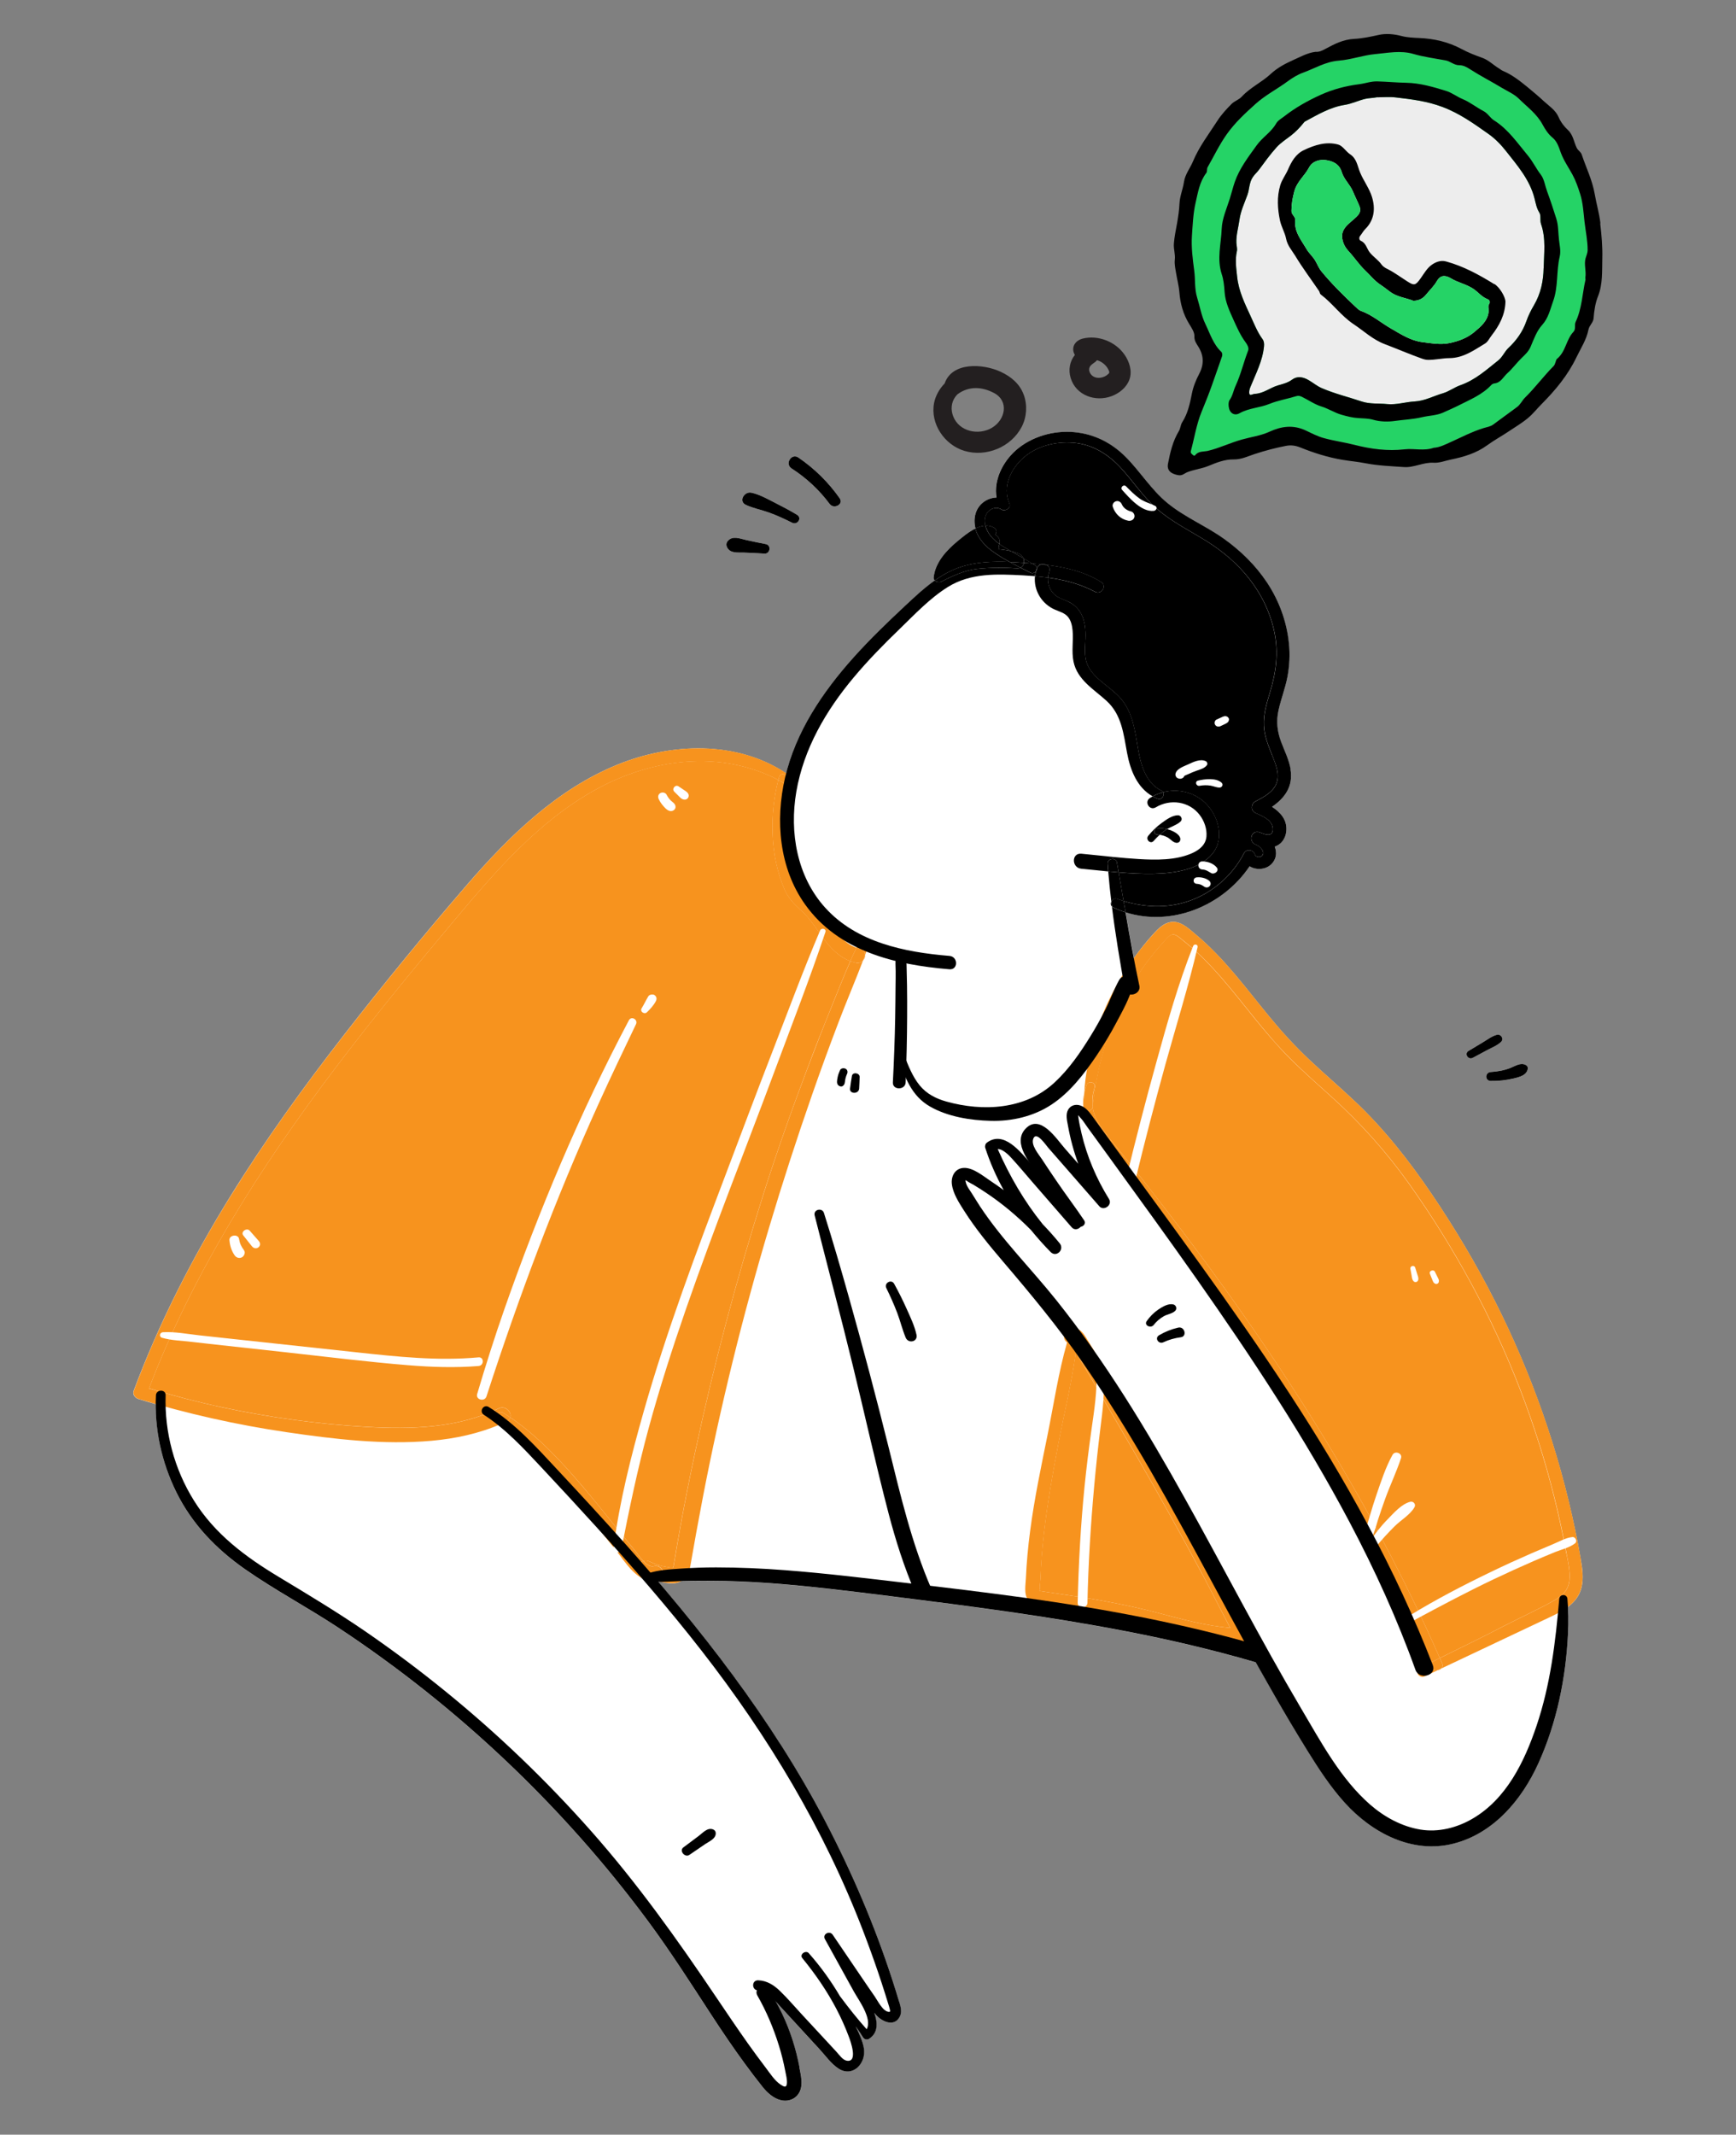 <svg xmlns="http://www.w3.org/2000/svg" id="Capa_1" data-name="Capa 1" viewBox="0 0 316.55 389.17"><rect x="0" y="0" width="316.55" height="389.17" fill="#808080" stroke="none"/><defs><style>      .cls-1 {        fill: #000;      }      .cls-1, .cls-2, .cls-3, .cls-4, .cls-5, .cls-6 {        stroke-width: 0px;      }      .cls-2 {        fill: #25d366;      }      .cls-3 {        fill: #f7931e;      }      .cls-4 {        fill: #ededed;      }      .cls-5 {        fill: #231f20;      }      .cls-6 {        fill: #fff;      }    </style></defs><g><g><path class="cls-6" d="M288.26,284.43c-.3-1.81-.65-3.6-1.02-5.39-3.01-14.51-7.96-28.6-14.64-41.81-3.4-6.72-7.26-13.21-11.48-19.45-4.14-6.11-8.68-11.91-14.06-16.99-2.75-2.6-5.64-5.06-8.39-7.66-2.55-2.41-4.91-4.98-7.14-7.69-4.28-5.19-8.27-10.73-13.48-15.06-1.09-.91-2.41-2.21-3.9-2.31-1.67-.12-2.89,1.14-3.92,2.28-1.23,1.36-2.38,2.8-3.46,4.3-.53-2.77-1.04-5.55-1.52-8.33,8.4,2.65,17.72-1.15,22.61-8.4,1.14.74,2.86.66,3.9-.31,1.01-.95,1.11-2.17.68-3.26.22-.07.43-.17.64-.3.91-.56,1.4-1.6,1.48-2.64.14-1.99-1.08-3.35-2.61-4.32,2.28-1.58,3.89-3.67,3.37-6.82-.29-1.76-1.12-3.38-1.74-5.03-.72-1.92-.91-3.72-.47-5.73.45-2.06,1.25-4.03,1.63-6.1.38-2.02.47-4.09.27-6.13-.4-3.96-1.8-7.77-4-11.08-2.09-3.14-4.8-5.8-7.87-7.98-3.31-2.35-7.15-3.93-10.3-6.52-2.94-2.42-4.92-5.71-7.59-8.38-2.58-2.58-5.76-4.2-9.41-4.53-3.78-.34-7.82.8-10.67,3.35-2.36,2.11-4.03,5.42-3.48,8.58-.84.01-1.68.31-2.38.83-1.49,1.11-1.91,2.98-1.48,4.73,0,.03.02.06.02.09-1.25.61-2.42,1.6-3.26,2.31-2.03,1.69-4.03,3.84-4.34,6.57-.03.25.06.45.2.59-1.96,1.38-3.74,3.06-5.48,4.69-3.19,2.99-6.35,6.03-9.28,9.29-5.5,6.12-10.28,13.12-12.34,21.17-9-6.01-20.99-5.56-30.73-1.6-11.02,4.48-19.69,12.94-27.36,21.79-7.78,8.99-15.33,18.22-22.63,27.61-7.31,9.41-14.3,19.09-20.58,29.23-6.98,11.28-13.05,23.13-17.69,35.57-.24.63.28,1.28.86,1.46,1.06.32,2.12.64,3.19.94-.02,5.58,1.29,11.11,3.77,16.12,2.86,5.78,7.26,10.33,12.51,14,5.43,3.79,11.32,6.91,16.85,10.55,5.46,3.6,10.77,7.45,15.9,11.52,10.21,8.1,19.71,17.09,28.36,26.84,4.35,4.89,8.47,9.98,12.37,15.24,4.09,5.53,7.78,11.31,11.53,17.07,1.96,3.01,3.98,5.99,6.1,8.89,1.06,1.45,2.15,2.88,3.28,4.28.86,1.07,2,2.11,3.38,2.42,1.36.31,2.74-.26,3.36-1.54.66-1.36.21-3.05-.05-4.46-.63-3.37-1.67-6.63-3.14-9.73-.36-.76-.75-1.51-1.16-2.25.19.21.37.42.55.61,1.24,1.34,2.47,2.68,3.71,4.03,1.24,1.34,2.47,2.69,3.7,4.03,1.06,1.16,2.1,2.63,3.42,3.5,2.61,1.72,5.09-.95,4.66-3.64-.22-1.4-.9-2.76-1.5-4.05.46.67.91,1.35,1.34,2.03.21.34.71.49,1.06.27,1.75-1.1,1.61-3,.99-4.76.09.12.19.24.29.35,1.05,1.23,3.28,2.29,4.32.42.49-.89.21-1.86-.06-2.77-.39-1.31-.8-2.61-1.22-3.91-3.24-10.01-7.4-19.71-12.27-29.04-8.26-15.8-18.88-30.1-30.42-43.62.13,0,.26,0,.4,0,.65.15,1.31.26,1.99.28.71.02,1.29-.13,1.77-.4,1.68-.04,3.37-.06,5.05-.06,3.75,0,7.51.17,11.25.44,7.35.54,14.66,1.47,21.97,2.38,14.27,1.79,28.56,3.63,42.68,6.35,8,1.54,15.93,3.39,23.75,5.67.04.01.07.01.1.02,1.12,2.01,2.25,4.01,3.39,6.01,1.94,3.38,3.93,6.73,5.98,10.04,2.06,3.32,4.2,6.61,6.83,9.52,4.98,5.5,12.29,9.38,19.84,7.46,7.3-1.86,12.44-7.97,15.45-14.58,3.38-7.43,5.04-15.62,5.43-23.74.08-1.62.08-3.22,0-4.83,1.2-.91,2.14-2.06,2.49-3.66.35-1.61.13-3.25-.14-4.85Z"></path><path class="cls-6" d="M144.35,85.41c2.68,1.72,5.02,3.9,6.93,6.46.77,1.03,2.61.09,1.83-1.03-2.06-2.93-4.58-5.41-7.54-7.43-1.24-.85-2.53,1.16-1.22,2Z"></path><path class="cls-6" d="M136.01,92.05c1.33.61,2.8.89,4.18,1.38,1.46.52,2.87,1.18,4.25,1.87.98.49,1.86-.87.89-1.45-1.34-.81-2.72-1.53-4.12-2.24-1.32-.67-2.77-1.49-4.22-1.79-1.29-.27-2.37,1.59-.98,2.23Z"></path><path class="cls-6" d="M135.59,100.74c1.28.04,2.55.11,3.83.19,1.01.06,1.26-1.53.24-1.73-1.25-.25-2.5-.49-3.74-.78-1.07-.25-2.33-.78-3.18.17-.32.36-.37.76-.16,1.19.56,1.14,1.93.93,3.01.96Z"></path><path class="cls-6" d="M268.54,192.85c.9-.48,1.8-.96,2.69-1.44.83-.44,1.79-.81,2.47-1.47.58-.56-.04-1.48-.78-1.28-.92.25-1.72.87-2.53,1.36-.87.52-1.74,1.04-2.62,1.57-.84.5-.07,1.71.77,1.26Z"></path><path class="cls-6" d="M271.83,197.08c1.4.03,2.79-.13,4.15-.45,1.07-.25,2.49-.59,2.61-1.86.02-.24-.16-.48-.35-.59-.95-.53-1.91.15-2.82.51-1.15.46-2.37.67-3.6.75-1.08.07-1.1,1.61,0,1.63Z"></path></g><g><g><path class="cls-3" d="M156.43,172.22c.45-.93,2.11-.28,1.75.71-.14.38-.28.76-.42,1.14-.01-.5-.32-.97-.99-1.12-.21-.04-.41-.1-.61-.17.09-.19.18-.37.27-.56Z"></path><path class="cls-3" d="M157.76,174.06c.02.38-.13.77-.4,1.06.13-.35.27-.7.4-1.06Z"></path><path class="cls-3" d="M157.76,174.06c-.13.35-.27.71-.4,1.06-.3.33-.76.52-1.33.4-.34-.08-.67-.17-.99-.29.36-.82.73-1.64,1.12-2.45.2.07.4.12.61.17.67.14.97.61.99,1.12Z"></path><path class="cls-3" d="M156.04,175.52c.56.12,1.02-.07,1.33-.4-1.45,3.78-3.04,7.5-4.48,11.28-1.67,4.38-3.28,8.78-4.82,13.21-5.58,15.99-10.46,32.25-14.5,48.7-2.02,8.23-3.84,16.51-5.44,24.83-.79,4.13-1.54,8.26-2.26,12.4-.33,1.89-1.39,3.16-3.42,3.1-.99-.03-1.96-.2-2.89-.5.13-.02.26-.06.4-.1,1.39-.42,1.14-2.14.06-2.5l.07-.23c.47.15.95.26,1.44.34.18.03,1.13.19,1.19.15.09-.06.19-.77.23-1.03.39-2.28.78-4.56,1.19-6.83.81-4.48,1.71-8.94,2.66-13.39,3.38-15.82,7.54-31.48,12.43-46.9,2.46-7.75,5.18-15.41,8.06-23.01,1.44-3.8,2.92-7.59,4.45-11.36,1.09-2.68,2.15-5.4,3.33-8.06.32.12.64.21.99.29Z"></path><path class="cls-3" d="M156.17,172.78c-.38.81-.76,1.63-1.12,2.45-2.56-.95-4.3-3.19-5.83-5.41-.97-1.41-1.93-2.72-3.21-3.88-1.23-1.12-2.27-2.2-2.95-3.75-2.65-6.08-2.78-13.62-1.15-20,.45.23.89.48,1.33.74.04.02.08.04.12.06-.9,5.89-.55,12.38,1.86,17.86.63,1.44,1.66,2.37,2.81,3.4,1.1.98,2.01,2.1,2.85,3.3,1.43,2.01,2.84,4.41,5.27,5.22Z"></path><path class="cls-3" d="M155.05,175.23c-1.17,2.66-2.24,5.37-3.33,8.06-1.53,3.77-3.02,7.55-4.45,11.36-2.87,7.6-5.6,15.27-8.06,23.01-4.89,15.42-9.04,31.08-12.43,46.9-.95,4.45-1.85,8.91-2.66,13.39-.41,2.27-.8,4.55-1.19,6.83-.04.25-.14.97-.23,1.03-.06.04-1.01-.11-1.19-.15-.49-.08-.97-.19-1.44-.34-.57-.17-1.12-.39-1.65-.65-.4-.2-.79-.2-1.12-.08-.57-.61-1.08-1.36-1.42-1.79-1.06-1.28-2.1-2.58-3.15-3.87-2.13-2.64-4.25-5.29-6.44-7.88-3.93-4.62-8.19-9.22-13.24-12.65.29-.97-.88-2.24-2.12-1.64-7.47,3.62-15.99,3.83-24.13,3.36-8.82-.5-17.59-1.71-26.23-3.55-4.52-.96-8.98-2.13-13.4-3.46,8.07-21.19,20.38-40.45,34.02-58.46,6.99-9.24,14.36-18.19,21.81-27.06,7.46-8.89,15.25-17.88,25.53-23.6,10.26-5.71,22.8-7.35,33.4-1.81-1.63,6.38-1.51,13.92,1.15,20,.68,1.54,1.71,2.63,2.95,3.75,1.28,1.15,2.24,2.47,3.21,3.88,1.52,2.22,3.27,4.46,5.83,5.41Z"></path><path class="cls-3" d="M144.13,141.5c.85.61.14,1.88-.75,1.49.05-.32.1-.63.15-.94.06-.34-.08-.6-.3-.76l.19-.29c.24.16.47.32.71.49Z"></path><path class="cls-3" d="M143.22,141.3c.22.16.36.42.3.76-.06.31-.11.62-.15.94-.04-.02-.08-.04-.12-.06-.44-.26-.89-.51-1.33-.74.05-.18.09-.35.14-.53.16-.59.78-.64,1.16-.37Z"></path><path class="cls-3" d="M143.42,141.01l-.19.29c-.38-.27-1-.22-1.16.37-.05.17-.09.35-.14.53-10.6-5.54-23.14-3.89-33.4,1.81-10.27,5.72-18.06,14.71-25.53,23.6-7.45,8.87-14.81,17.82-21.81,27.06-13.64,18.01-25.95,37.27-34.02,58.46,4.42,1.32,8.89,2.49,13.4,3.46,8.64,1.84,17.41,3.04,26.23,3.55,8.13.46,16.65.26,24.13-3.36,1.24-.6,2.41.66,2.12,1.64-.43-.29-.87-.58-1.31-.85-.84-.52-1.91.69-1.11,1.38.25.21.5.43.75.65-4.03,1.75-8.32,2.68-12.71,3.07-8.73.77-17.71-.29-26.35-1.56-9.15-1.34-18.22-3.38-27.07-6.07-.57-.18-1.1-.82-.86-1.46,4.63-12.44,10.7-24.29,17.69-35.57,6.28-10.14,13.26-19.82,20.58-29.23,7.3-9.39,14.85-18.62,22.63-27.61,7.67-8.86,16.33-17.31,27.36-21.79,9.76-3.97,21.78-4.42,30.79,1.64Z"></path><path class="cls-3" d="M120,285.56c1.08.36,1.33,2.08-.06,2.5-.13.04-.27.07-.4.1-.88-.29-1.73-.68-2.53-1.17-1.14-.7-.67-2.05.28-2.39.59.62,1.25,1.1,1.92.94.29-.07.56-.05.78.02Z"></path><path class="cls-3" d="M120.07,285.32l-.07.23c-.23-.08-.49-.09-.78-.02-.67.16-1.33-.32-1.92-.94.33-.12.72-.11,1.12.08.53.26,1.08.48,1.65.65Z"></path><path class="cls-3" d="M119.54,288.15c-3.22.6-5.55-3.43-7.26-5.55-2.26-2.81-4.48-5.64-6.77-8.42-4.35-5.26-9.01-10.11-14.14-14.6.33-.14.66-.29.99-.45.38-.18.6-.44.68-.73,5.05,3.42,9.31,8.02,13.24,12.65,2.2,2.58,4.32,5.24,6.44,7.88,1.04,1.29,2.09,2.59,3.15,3.87.35.42.85,1.18,1.42,1.79-.95.34-1.43,1.69-.28,2.39.8.49,1.65.89,2.53,1.17Z"></path><path class="cls-3" d="M93.05,258.41c-.08.29-.3.55-.68.73-.33.16-.66.31-.99.45-.25-.22-.5-.44-.75-.65-.8-.69.27-1.9,1.11-1.38.44.27.88.56,1.31.85Z"></path></g><g><path class="cls-3" d="M288.26,284.43c.27,1.61.49,3.24.14,4.85-.73,3.38-4.12,4.75-6.93,6.08-6.21,2.93-12.42,5.87-18.63,8.81.21-.23.29-.55.12-.94-.14-.32-.27-.63-.41-.95.48-.24.96-.48,1.44-.71,3.34-1.66,6.71-3.29,10.02-5.02,3.17-1.65,6.48-3.1,9.57-4.88,1.41-.81,2.43-1.89,2.6-3.56.16-1.62-.23-3.28-.52-4.86-.63-3.42-1.36-6.81-2.2-10.18-3.39-13.62-8.5-26.79-15.2-39.12-3.41-6.29-7.2-12.38-11.35-18.21-4.09-5.73-8.7-10.88-13.91-15.61-2.65-2.4-5.35-4.76-7.88-7.3-2.28-2.29-4.36-4.76-6.39-7.27-4-4.94-7.87-10.09-12.91-14.04-.49-.38-1.31-1.23-1.98-1.15-.63.08-1.24.9-1.64,1.34-1.09,1.19-2.11,2.43-3.07,3.73-1.85,2.51-3.46,5.2-4.8,8.01-2.73,5.71-4.41,12.01-5.07,18.3,0,.02,0,.03,0,.05-.15-1.15-.03-2.34.36-3.58.29-.93-1.18-1.29-1.49-.4-.17.5-.32,1.02-.42,1.54.04-.85.1-1.69.21-2.53.86-6.61,3.06-12.87,6.48-18.59,1.68-2.81,3.65-5.46,5.85-7.89,1.03-1.14,2.25-2.39,3.92-2.28,1.5.11,2.81,1.41,3.9,2.31,5.21,4.33,9.2,9.87,13.48,15.06,2.23,2.7,4.59,5.28,7.14,7.69,2.75,2.6,5.63,5.06,8.39,7.66,5.38,5.07,9.92,10.88,14.06,16.99,4.22,6.24,8.08,12.73,11.48,19.45,6.69,13.21,11.64,27.31,14.64,41.81.37,1.79.72,3.59,1.02,5.39Z"></path><path class="cls-3" d="M285.65,283.25c.29,1.58.68,3.24.52,4.86-.17,1.67-1.19,2.75-2.6,3.56-3.09,1.78-6.4,3.23-9.57,4.88-3.31,1.73-6.67,3.36-10.02,5.02-.48.24-.96.48-1.44.71-6.33-14.41-13.77-28.31-22.04-41.7-8.49-13.74-17.82-26.96-27.67-39.76-2.78-3.61-5.6-7.2-8.46-10.75-1.32-1.65-2.77-3.24-3.91-5.02-.68-1.07-1.09-2.14-1.24-3.25,0-.02,0-.03,0-.05.66-6.29,2.33-12.59,5.07-18.3,1.34-2.81,2.95-5.5,4.8-8.01.96-1.3,1.98-2.54,3.07-3.73.4-.43,1-1.26,1.64-1.34.68-.08,1.5.77,1.98,1.15,5.04,3.95,8.91,9.1,12.91,14.04,2.03,2.51,4.12,4.98,6.39,7.27,2.53,2.54,5.23,4.89,7.88,7.3,5.21,4.73,9.82,9.87,13.91,15.61,4.15,5.83,7.94,11.92,11.35,18.21,6.7,12.33,11.81,25.51,15.2,39.12.84,3.37,1.57,6.77,2.2,10.18Z"></path><path class="cls-3" d="M262.96,303.22c.17.39.09.71-.12.94-.25.12-.49.23-.74.35-.51.07-1.09-.14-1.34-.71-.08-.17-.15-.35-.23-.52.67-.34,1.34-.67,2.01-1,.14.32.28.63.41.95Z"></path><path class="cls-3" d="M262.11,304.51c.25-.12.49-.23.74-.35-.18.19-.45.32-.74.35Z"></path><path class="cls-3" d="M262.11,304.51l-2.32,1.1c-1.01.48-1.96-.97-.91-1.5.55-.28,1.11-.56,1.67-.83.08.17.15.35.23.52.25.57.82.78,1.34.71Z"></path><path class="cls-3" d="M262.55,302.28c-.67.33-1.34.67-2.01,1-3.6-8.34-7.59-16.5-11.89-24.49-7.75-14.38-16.51-28.2-25.93-41.53-4.72-6.68-9.6-13.24-14.61-19.7-2.49-3.21-5.04-6.39-7.57-9.58-1.11-1.39-2.18-2.86-2.72-4.58-.41-1.33-.4-2.7-.13-4.03-.04.8-.05,1.6-.05,2.39,0,.99,1.44.97,1.59.05.15,1.11.55,2.19,1.24,3.25,1.14,1.78,2.59,3.37,3.91,5.02,2.86,3.55,5.68,7.13,8.46,10.75,9.85,12.8,19.18,26.01,27.67,39.76,8.27,13.39,15.71,27.29,22.04,41.7Z"></path><path class="cls-3" d="M198.11,197.83c.31-.89,1.78-.54,1.49.4-.39,1.25-.52,2.43-.36,3.58-.15.92-1.59.94-1.59-.05,0-.8.01-1.59.05-2.39.1-.52.25-1.03.42-1.54Z"></path></g><g><path class="cls-3" d="M228.15,297.62c.52.97-.14,2.2-1.3,2.17-6.38-.14-12.45-2.12-18.55-3.75-5.73-1.53-11.6-2.32-17.45-3.21-1.17-.18-2.67-.17-3.44-1.24-.72-1-.4-2.65-.35-3.8.13-2.91.4-5.81.78-8.69.77-5.89,2-11.7,3.18-17.52,1.13-5.59,1.98-11.36,3.56-16.85-.42-.27-.68-.76-.49-1.4.27-.93,1.17-1.39,2.11-1.15,1.07.27,1.58,1.27,2.12,2.13,1.31,2.09,2.5,4.24,3.74,6.37,4.53,7.76,8.99,15.55,13.39,23.38,4.37,7.78,8.51,15.68,12.69,23.56ZM224.33,296.78c-1.73-3.28-3.39-6.6-5.13-9.87-3.86-7.22-7.85-14.36-11.94-21.45-2.07-3.57-4.15-7.14-6.23-10.7-1.02-1.75-2.05-3.5-3.08-5.25-.51-.87-1.03-1.75-1.54-2.62-.08-.13-.15-.27-.23-.4-.73,5.47-2.06,10.92-3.11,16.31-1.07,5.54-2.06,11.13-2.7,16.74-.32,2.74-.54,5.5-.63,8.26-.02.61-.25,1.62-.05,2.18-.29.04-.24.07.15.1.07.01.14.02.22.03.36.06.72.11,1.08.17,1.3.2,2.6.39,3.89.58,5.48.8,10.86,1.8,16.22,3.21,4.31,1.14,8.64,2.33,13.09,2.71Z"></path><path class="cls-3" d="M219.19,286.91c1.75,3.27,3.4,6.59,5.13,9.87-4.45-.38-8.77-1.58-13.09-2.71-5.35-1.41-10.74-2.41-16.22-3.21-1.3-.19-2.6-.38-3.89-.58-.36-.05-.72-.11-1.08-.17-.07-.01-.15-.02-.22-.03-.4-.03-.44-.07-.15-.1-.2-.56.03-1.57.05-2.18.08-2.76.31-5.51.63-8.26.64-5.61,1.63-11.19,2.7-16.74,1.05-5.4,2.38-10.84,3.11-16.31.08.13.15.27.23.4.51.88,1.03,1.75,1.54,2.62,1.03,1.75,2.05,3.5,3.08,5.25,2.08,3.56,4.16,7.13,6.23,10.7,4.1,7.09,8.08,14.23,11.94,21.45Z"></path></g><path class="cls-6" d="M114.68,186c-8.94,16.89-16.4,34.65-22.71,52.68-1.79,5.11-3.42,10.27-4.96,15.46-.31,1.06,1.36,1.47,1.69.45,5.88-18.11,12.57-36,20.44-53.35,2.21-4.87,4.52-9.7,6.83-14.52.4-.85-.85-1.55-1.29-.72Z"></path><path class="cls-6" d="M119.48,181.52c-.1-.1-.22-.18-.36-.2-.35-.06-.73.03-.93.36-.42.7-.76,1.45-1.19,2.14-.37.59.49,1.18.97.72.63-.62,1.24-1.27,1.64-2.06.16-.31.14-.7-.13-.95Z"></path><path class="cls-6" d="M122.27,145.9c-.3-.3-.53-.65-.73-1.03-.2-.39-.77-.49-1.13-.28-.41.23-.48.69-.3,1.08.23.49.54.94.9,1.34.4.45.95,1.02,1.6.82.32-.1.57-.37.57-.72,0-.61-.54-.84-.92-1.22Z"></path><path class="cls-6" d="M125.49,144.68c-.22-.33-.58-.53-.91-.75-.28-.19-.57-.38-.85-.57-.59-.4-1.29.47-.78.97.23.23.46.45.69.68.24.23.49.55.8.68.32.13.66.14.92-.11.23-.22.3-.61.12-.89Z"></path><path class="cls-6" d="M87.25,247.46c-7.43.68-14.84-.12-22.22-.92-7.51-.81-15.02-1.62-22.53-2.43-2.06-.22-4.12-.45-6.18-.67-2.14-.23-4.48-.7-6.63-.56-.58.04-.74.84-.14,1.01,1.73.5,3.66.53,5.44.75,1.84.22,3.68.41,5.52.62,3.83.42,7.66.84,11.49,1.26,7.46.82,14.92,1.76,22.4,2.37,4.28.35,8.57.49,12.85.15,1.05-.08,1.05-1.68,0-1.58Z"></path><path class="cls-6" d="M44.49,227.92c-.49-.62-.78-1.27-.9-2.05-.14-.95-1.83-.74-1.75.23.08,1,.38,1.95.95,2.77.3.43.87.6,1.34.34.41-.23.68-.88.35-1.29Z"></path><path class="cls-6" d="M47.19,226.25l-1.66-1.89c-.53-.6-1.7.21-1.17.87.52.65,1.04,1.31,1.56,1.96.3.37.77.53,1.19.22.4-.3.4-.8.08-1.16Z"></path><path class="cls-6" d="M149.54,169.64c-3.13,7.37-5.9,14.9-8.8,22.36-2.86,7.37-5.63,14.77-8.43,22.16-5.39,14.23-10.76,28.5-14.93,43.15-2.33,8.2-4.44,16.54-5.53,25-.1.79,1.29.96,1.44.19,1.46-7.42,2.99-14.8,4.98-22.1,1.99-7.3,4.31-14.51,6.78-21.66,5.08-14.66,10.83-29.07,16.24-43.6,3.12-8.38,6.38-16.74,9.22-25.22.21-.62-.75-.82-.99-.26Z"></path><path class="cls-6" d="M217.56,172.48c-2.71,6.84-4.71,13.96-6.67,21.05-1.97,7.09-3.81,14.21-5.54,21.36-.25,1.04,1.39,1.46,1.64.43,1.73-7.15,3.58-14.27,5.54-21.36,1.97-7.09,4.17-14.12,5.84-21.27.12-.52-.62-.69-.81-.21Z"></path><path class="cls-6" d="M201.1,250.05c-.09-.7-1.22-.75-1.18,0,.17,3.49-.38,6.97-.87,10.41-.49,3.48-.93,6.97-1.28,10.46-.71,7.06-1.1,14.17-1.26,21.27-.02,1.11,1.76,1.11,1.78,0,.15-7.1.59-14.19,1.23-21.27.32-3.5.69-6.99,1.12-10.47.44-3.48.91-6.9.45-10.4Z"></path><path class="cls-6" d="M253.93,265.21c-1.26,2.27-2.12,4.91-2.96,7.37-.43,1.25-.82,2.51-1.19,3.78-.36,1.23-.83,2.52-.87,3.82-.02.59.87.81,1.15.3.59-1.08.86-2.33,1.24-3.5.41-1.26.84-2.51,1.29-3.76.9-2.48,2.06-4.89,2.88-7.39.29-.89-1.09-1.41-1.53-.62Z"></path><path class="cls-6" d="M257.14,273.79c-1.6.42-3,2.06-4.11,3.19-1.28,1.3-2.38,2.72-3.38,4.24-.46.69.66,1.5,1.17.87,1.09-1.35,2.28-2.64,3.51-3.86,1.12-1.11,2.82-2.08,3.6-3.46.3-.53-.21-1.13-.78-.98Z"></path><path class="cls-6" d="M258.42,232.28c-.12-.39-.24-.78-.36-1.17-.17-.55-.99-.33-.88.23.07.4.15.8.22,1.2.07.4.08.77.38,1.06.26.26.7.13.81-.21.13-.39-.06-.75-.17-1.13Z"></path><path class="cls-6" d="M262.12,232.81c-.16-.32-.32-.65-.48-.97-.24-.48-1.11-.15-.91.37.13.33.26.67.4,1,.15.37.23.71.64.85.17.06.45-.03.53-.21.19-.41,0-.67-.18-1.04Z"></path><path class="cls-6" d="M286.73,280.22c-1.21.11-2.4.83-3.53,1.29-1.3.54-2.6,1.09-3.89,1.65-2.52,1.1-5.02,2.24-7.5,3.44-5.02,2.42-9.96,4.99-14.72,7.9-.65.4-.06,1.33.59.98,4.84-2.61,9.71-5.2,14.67-7.56,2.42-1.15,4.86-2.26,7.32-3.33,1.3-.56,2.6-1.11,3.9-1.64,1.18-.48,2.64-.8,3.64-1.59.46-.37.07-1.19-.49-1.14Z"></path><path class="cls-1" d="M165.39,179.68c-.02-1.03-.04-2.06-.07-3.09-.03-.91.03-1.75-.35-2.59-.3-.68-1.24-.36-1.46.18-.35.87-.19,1.93-.19,2.85,0,.88,0,1.77-.02,2.65-.02,1.99-.03,3.97-.07,5.96-.07,3.9-.22,7.8-.42,11.69-.08,1.44,2.27,1.45,2.33,0,.16-3.97.25-7.94.27-11.91.01-1.91.01-3.83-.02-5.74Z"></path><g><path class="cls-1" d="M235.32,140.27c.52,3.15-1.08,5.24-3.37,6.82,1.52.98,2.75,2.33,2.61,4.32-.07,1.04-.56,2.08-1.48,2.64-.21.13-.43.22-.64.3.43,1.09.33,2.31-.68,3.26-1.04.97-2.75,1.05-3.9.32-4.89,7.25-14.21,11.05-22.61,8.4-.12-.68-.24-1.37-.36-2.05,4.22,1.26,8.68,1.36,12.84-.36,3.94-1.63,7.17-4.62,9.13-8.4.4-.78,1.77-.61,1.96.25.11.49.93.62,1.29.26.67-.68-.29-1.67-.95-1.97-.05-.02-.11-.04-.16-.06-1.44-.56-.87-2.73.65-2.27.16.05.32.11.48.18.57.22,1.32.44,1.71.05.31-.31.3-.89.2-1.27-.34-1.35-2.01-1.98-3.15-2.5-.84-.39-.77-1.65,0-2.06,1.52-.81,3.36-1.72,3.93-3.48.53-1.65-.25-3.45-.85-4.98-.69-1.75-1.41-3.48-1.5-5.39-.1-2.06.52-4.09,1.11-6.04,1.11-3.65,1.59-7.22.81-11-.74-3.56-2.35-6.87-4.59-9.73-2.14-2.74-4.84-5.02-7.78-6.86-3.07-1.91-6.35-3.52-9.09-5.92-2.53-2.22-4.35-5.08-6.63-7.52-2.32-2.49-5.17-4.23-8.61-4.5-3.15-.25-6.53.57-8.97,2.66-2.4,2.06-3.98,5.37-2.64,8.45.35.79-.81,1.48-1.44,1.07-.97-.64-2.26-.15-2.78.86-.34.65-.35,1.38-.17,2.08-.6.03-1.22.24-1.82.53,0-.03-.02-.06-.02-.09-.43-1.75,0-3.62,1.48-4.73.7-.52,1.54-.81,2.38-.83-.55-3.16,1.12-6.47,3.48-8.58,2.85-2.54,6.9-3.69,10.67-3.35,3.65.33,6.83,1.94,9.41,4.53,2.67,2.68,4.65,5.97,7.59,8.38,3.15,2.59,6.99,4.16,10.3,6.52,3.07,2.18,5.78,4.84,7.87,7.98,2.2,3.31,3.6,7.12,4,11.08.21,2.05.11,4.11-.27,6.13-.39,2.07-1.18,4.04-1.63,6.1-.44,2.01-.24,3.82.47,5.73.62,1.66,1.45,3.27,1.74,5.03Z"></path><path class="cls-1" d="M231.96,137.66c.6,1.53,1.38,3.32.85,4.98-.57,1.76-2.41,2.67-3.93,3.48-.77.41-.84,1.68,0,2.06,1.14.52,2.81,1.15,3.15,2.5.1.38.11.97-.2,1.27-.39.39-1.13.17-1.71-.05-.16-.07-.32-.13-.48-.18-1.52-.46-2.09,1.71-.65,2.27.05.02.11.04.16.06.66.3,1.62,1.29.95,1.97-.35.36-1.18.23-1.29-.26-.19-.85-1.56-1.02-1.96-.25-1.96,3.78-5.19,6.77-9.13,8.4-4.16,1.72-8.62,1.62-12.84.36-.3-1.74-.6-3.48-.91-5.22,2.17.18,4.33.3,6.49.25,3.59-.08,8.24-.71,10.65-3.7,2.26-2.81,1-7.02-1.43-9.3-2.06-1.92-4.96-2.54-7.6-1.86-.06-.12-.17-.23-.32-.3-2.81-1.35-3.75-4.71-4.24-7.55-.56-3.24-.92-6.59-3.12-9.19-1.8-2.13-4.76-3.45-6.02-6.01-.86-1.74-.44-3.76-.44-5.62,0-1.48-.23-3.08-1.08-4.33-.5-.73-1.15-1.29-1.94-1.69-.81-.41-1.75-.63-2.47-1.21-.99-.79-1.45-2.02-1.36-3.23,2.96.4,5.86,1.14,8.55,2.57,1.2.64,2.3-1.07,1.1-1.8-3.02-1.85-6.46-2.67-9.94-3.09-.27-.13-.59-.17-.9-.1-.43-.04-.85-.08-1.28-.11-.13-.01-.27-.02-.4-.03-.53-.33-1.07-.65-1.61-.96-.15-.37-.44-.7-.87-.86-.44-.17-.89-.3-1.35-.42-.06-.04-.13-.07-.19-.11-.66-.38-1.33-.76-1.95-1.21.19-.65-.13-1.39-.79-1.72.31-.34.35-.91-.18-1.24-.51-.32-1.05-.43-1.61-.4-.18-.7-.17-1.43.17-2.08.52-1.01,1.81-1.5,2.78-.86.63.42,1.79-.27,1.44-1.07-1.34-3.07.24-6.39,2.64-8.45,2.43-2.09,5.81-2.91,8.97-2.66,3.44.28,6.29,2.02,8.61,4.5,2.28,2.45,4.11,5.3,6.63,7.52,2.73,2.4,6.02,4,9.09,5.92,2.94,1.84,5.64,4.11,7.78,6.86,2.24,2.86,3.85,6.17,4.59,9.73.78,3.78.3,7.35-.81,11-.59,1.95-1.21,3.98-1.11,6.04.09,1.9.81,3.64,1.5,5.39Z"></path><path class="cls-1" d="M219.69,146.29c2.44,2.28,3.7,6.49,1.43,9.3-2.41,2.99-7.06,3.62-10.65,3.7-2.16.05-4.33-.07-6.49-.25-.11-.61-.21-1.22-.32-1.83-.07-.38-.39-.57-.73-.59l.04-.39c1.54.15,3.08.29,4.62.38,3.2.19,6.84.26,9.83-1.09,1.3-.59,2.45-1.52,2.57-3.04.11-1.38-.4-2.81-1.23-3.9-1.9-2.51-5.38-2.98-8.02-1.39-1.12.67-2.16-1-1.05-1.71.16-.1.33-.2.49-.29.29.17.6.31.93.44.72.28,1.29-.63.98-1.2,2.64-.68,5.54-.07,7.6,1.86Z"></path><path class="cls-1" d="M214.78,148.63c.58-.01.93.73.49,1.14-.67.62-1.67.9-2.45,1.39-.57-.15-1.17-.2-1.77-.15-.19.02-.34.09-.43.2l-.09-.09c.41-.39.85-.76,1.32-1.1.84-.61,1.88-1.37,2.94-1.39Z"></path><path class="cls-1" d="M215.22,152.87c.08.5-.3.88-.81.77-.59-.12-.99-.68-1.51-.97-.46-.25-.94-.41-1.45-.48.41-.36.84-.7,1.3-1,.02-.01.04-.03.07-.04.22.06.43.13.64.21.63.25,1.64.77,1.76,1.5Z"></path><path class="cls-1" d="M212.82,151.15s-.04.03-.07.04c-.46.3-.89.63-1.3,1-.13-.02-.27-.03-.4-.04-.58-.02-.72-.63-.43-.95.1-.11.24-.19.43-.2.6-.05,1.19,0,1.77.15Z"></path><path class="cls-1" d="M212.09,144.43c.31.56-.26,1.48-.98,1.2-.33-.13-.64-.28-.93-.44.61-.33,1.25-.58,1.91-.75Z"></path><path class="cls-1" d="M211.77,144.13c.15.07.26.18.32.3-.66.17-1.3.42-1.91.75-2.83-1.59-4.07-4.75-4.66-7.89-.65-3.49-.98-6.98-3.74-9.51-2.32-2.13-5.34-3.82-6.03-7.16-.39-1.89.01-3.79-.17-5.69-.08-.86-.29-1.83-.87-2.5-.58-.68-1.51-.93-2.31-1.27-2.45-1.04-3.95-3.55-3.68-6.12.8.07,1.59.15,2.38.26-.09,1.21.37,2.44,1.36,3.23.72.57,1.66.79,2.47,1.21.78.4,1.44.96,1.94,1.69.85,1.25,1.08,2.85,1.08,4.33,0,1.86-.42,3.88.44,5.62,1.27,2.56,4.22,3.88,6.02,6.01,2.21,2.6,2.57,5.96,3.12,9.19.49,2.84,1.43,6.2,4.24,7.55Z"></path><path class="cls-1" d="M211.05,152.16c.14,0,.27.02.4.04-.38.35-.74.72-1.09,1.11-.58.66-1.53-.26-.98-.94.36-.44.74-.86,1.14-1.25l.09.09c-.29.33-.15.93.43.95Z"></path><path class="cls-1" d="M207.76,179.68c.36,1.68-2.33,2.33-2.63.7-.9-5-1.75-10.04-2.38-15.1.06.06.13.11.21.15.75.35,1.51.65,2.27.89.77,4.47,1.58,8.93,2.52,13.37Z"></path><path class="cls-1" d="M204.89,164.26c.12.68.23,1.37.36,2.05-.77-.24-1.53-.54-2.27-.89-.08-.04-.15-.09-.21-.15-.04-.32-.08-.63-.12-.95.18-.36.57-.63,1.02-.47.41.15.82.28,1.23.4Z"></path><path class="cls-1" d="M203.98,159.05c.31,1.74.6,3.48.91,5.22-.41-.12-.82-.26-1.23-.4-.45-.16-.84.11-1.02.47-.22-1.82-.41-3.64-.56-5.46.63.06,1.27.12,1.9.17Z"></path><path class="cls-1" d="M203.66,157.21c.11.61.21,1.22.32,1.83-.63-.05-1.27-.11-1.9-.17-.04-.48-.08-.96-.11-1.44-.04-.55.49-.84.97-.81.34.02.66.21.73.59Z"></path><path class="cls-1" d="M202.97,156.23l-.04.39c-.48-.03-1.01.26-.97.81.04.48.07.96.11,1.44-1.64-.16-3.27-.34-4.89-.49-1.81-.17-1.82-2.91,0-2.74,1.93.18,3.85.4,5.78.59Z"></path><path class="cls-1" d="M202.64,164.33c.04.32.08.63.12.95-.27-.25-.27-.64-.12-.95Z"></path><path class="cls-1" d="M200.75,106.07c1.2.73.11,2.44-1.1,1.8-2.68-1.43-5.58-2.17-8.55-2.57.02-.36.1-.73.22-1.08.21-.59-.08-1.04-.52-1.25,3.48.42,6.92,1.24,9.94,3.09Z"></path><path class="cls-1" d="M190.81,102.98c.44.21.73.65.52,1.25-.12.35-.2.71-.22,1.08-.79-.11-1.59-.19-2.38-.26.03-.29.08-.57.16-.86.14-.17.22-.39.19-.6.17-.4.49-.62.84-.7.3.03.6.06.9.1Z"></path><path class="cls-1" d="M189.91,102.88c.3-.06.63-.03.9.1-.3-.04-.6-.07-.9-.1Z"></path><path class="cls-1" d="M189.91,102.88c-.35.08-.68.3-.84.7-.02-.21-.15-.41-.39-.57-.15-.09-.3-.19-.45-.28.13,0,.27.02.4.03.43.03.85.07,1.28.11Z"></path><path class="cls-1" d="M189.07,103.58c.02.22-.05.44-.19.6.05-.19.11-.37.17-.56,0-.02.01-.03.02-.04Z"></path><path class="cls-1" d="M189.07,103.58s-.01.03-.02.04c-.07.19-.13.37-.17.56-.23.27-.62.4-1.03.2-.59-.29-1.18-.59-1.76-.89.36-.17.57-.51.63-.88.51.04,1.02.08,1.52.12.15.09.3.19.45.28.24.15.36.36.39.57Z"></path><path class="cls-1" d="M188.87,104.18c-.08.28-.13.57-.16.86-.73-.06-1.46-.11-2.18-.15-4.72-.24-9.5-.47-13.67,2.11-3.29,2.04-6.06,5-8.83,7.68-2.91,2.81-5.76,5.71-8.36,8.82-5.06,6.04-9.13,13-10.47,20.86-1.26,7.38.11,15.41,5.25,21.1,5.75,6.37,14.47,8.13,22.67,8.81,1.61.13,1.62,2.57,0,2.44-9.91-.82-20.2-3.27-26.3-11.8-4.76-6.66-5.47-15.34-3.67-23.14,1.94-8.39,6.86-15.64,12.54-21.97,2.93-3.26,6.08-6.3,9.28-9.29,1.74-1.63,3.52-3.31,5.48-4.69.3.31.86.39,1.24.2,2-1.03,4.22-2.06,6.48-2.3,2.32-.25,4.87-.27,7.2-.1.28.02.52-.03.71-.12.59.3,1.18.59,1.76.89.41.21.8.07,1.03-.2Z"></path><path class="cls-1" d="M188.23,102.73c-.5-.04-1.01-.08-1.52-.12.05-.27.02-.57-.09-.84.54.31,1.08.63,1.61.96Z"></path><path class="cls-1" d="M186.61,101.77c.11.27.14.57.09.84-.86-.06-1.73-.12-2.6-.16-.94-.52-1.86-1.07-2.73-1.67-1.59-1.09-3.02-2.52-3.52-4.43.6-.29,1.22-.5,1.82-.53.18.72.57,1.41,1.01,1.94.46.55.99,1.01,1.57,1.42-.03.11-.08.22-.14.32.03.21.01.42-.05.62.8.07,1.58.19,2.34.38.74.42,1.48.84,2.21,1.27Z"></path><path class="cls-1" d="M186.71,102.61c-.06.38-.27.71-.63.88-.66-.34-1.32-.68-1.98-1.04.87.04,1.75.1,2.6.16Z"></path><path class="cls-1" d="M185.75,100.92c.43.16.72.49.87.86-.74-.43-1.47-.85-2.21-1.27.46.11.91.25,1.35.42Z"></path><path class="cls-1" d="M186.08,103.5c-.19.09-.43.14-.71.12-2.32-.17-4.88-.15-7.2.1-2.26.25-4.48,1.27-6.48,2.3-.37.19-.94.11-1.24-.2,1.43-1.01,2.95-1.86,4.63-2.43,2.84-.96,5.95-1.08,9.02-.95.65.36,1.31.71,1.98,1.04Z"></path><path class="cls-1" d="M184.21,100.39c.06.04.13.07.19.11-.76-.19-1.54-.31-2.34-.38.06-.19.08-.4.05-.62.06-.1.11-.21.14-.32.62.44,1.29.83,1.95,1.21Z"></path><path class="cls-1" d="M184.1,102.45c-3.06-.13-6.18-.01-9.02.95-1.69.57-3.21,1.42-4.63,2.43-.15-.15-.23-.35-.2-.59.31-2.73,2.31-4.88,4.34-6.57.84-.7,2.02-1.7,3.26-2.31.5,1.91,1.93,3.34,3.52,4.43.87.6,1.79,1.15,2.73,1.67Z"></path><path class="cls-1" d="M181.47,97.46c.66.34.98,1.07.79,1.72-.58-.41-1.12-.87-1.57-1.42-.44-.53-.82-1.22-1.01-1.94.56-.03,1.1.08,1.61.4.53.33.49.9.18,1.24Z"></path></g><path class="cls-1" d="M285.81,291.49c-.08-.93-1.41-.93-1.49,0-.68,7.87-1.6,15.62-4.14,23.14-2.21,6.55-5.51,13.38-11.74,16.97-2.84,1.64-6.16,2.48-9.43,1.95-3.41-.56-6.57-2.29-9.16-4.54-5.41-4.72-8.98-11.43-12.59-17.53-7.41-12.54-14.06-25.51-21.16-38.23-7.02-12.59-14.51-25-23.53-36.27-4.57-5.71-9.82-10.92-13.86-17.03-.5-.76-.97-1.55-1.46-2.32-.4-.65-.96-1.31-1.14-2.07-.11-.48-.1-.47.29-.2.36.25.77.44,1.15.66.76.46,1.51.93,2.25,1.43,2.95,1.97,5.68,4.26,8.18,6.78,1.14,1.4,2.34,2.75,3.6,4.03,1.04,1.05,2.58-.45,1.65-1.59-.99-1.21-2.03-2.38-3.11-3.5-3.35-4.14-6.03-8.77-8.19-13.68.98-.04,2.16,1.24,2.67,1.81,1.25,1.37,2.44,2.8,3.65,4.2,2.39,2.75,4.78,5.49,7.16,8.24.93,1.07,2.62-.47,1.63-1.56-3.03-3.36-6.07-6.72-9.1-10.08-1.85-2.05-4.91-6.12-8.02-3.76-.26.2-.36.64-.26.94.87,2.68,2.01,5.25,3.37,7.7-.78-.58-1.58-1.13-2.39-1.67-1.34-.89-3.17-2.44-4.86-2.39-1.62.05-2.39,1.5-2.21,2.97.21,1.72,1.3,3.37,2.21,4.81,2.1,3.31,4.6,6.34,7.14,9.32,5.08,5.95,10.03,11.93,14.49,18.36,4.42,6.38,8.49,13,12.37,19.72,7.79,13.52,14.83,27.46,22.61,40.99,1.94,3.38,3.93,6.73,5.98,10.04,2.06,3.32,4.2,6.61,6.83,9.52,4.98,5.5,12.29,9.38,19.84,7.46,7.3-1.86,12.44-7.97,15.45-14.58,3.38-7.43,5.04-15.62,5.43-23.74.1-2.11.08-4.17-.11-6.28Z"></path><path class="cls-1" d="M261.27,303.58c-6.79-17.53-15.97-33.97-26.24-49.67-10.51-16.07-22.07-31.44-33.35-46.97-.86-1.19-1.72-2.39-2.59-3.57-.56-.75-1.17-1.52-2.1-1.83-.84-.28-1.76-.04-2.22.76-.5.88-.2,2-.03,2.93.42,2.36,1.05,4.69,1.88,6.94-.81-.93-1.63-1.85-2.44-2.78-1.56-1.78-4.55-6.49-7.23-3.56-2.42,2.65,1.08,6.49,2.57,8.66,2.13,3.09,4.38,6.18,6.93,8.94.58.63,1.76-.17,1.25-.93-1.65-2.47-3.46-4.83-5.12-7.29-.88-1.29-1.75-2.59-2.6-3.89-.62-.94-2.07-2.58-1.54-3.79.58-1.32,2.25,1.21,2.7,1.72,1.02,1.17,2.04,2.33,3.06,3.5,2.09,2.39,4.18,4.78,6.26,7.17.81.93,2.43-.24,1.77-1.31-2.3-3.71-4.02-7.73-5.02-11.99-.22-.95-.43-1.92-.57-2.88-.1-.71-.04-.37.4.08.44.45.79,1.05,1.16,1.56,1.43,1.96,2.85,3.93,4.28,5.89,5.29,7.29,10.58,14.58,15.76,21.95,10.04,14.3,19.7,28.9,27.88,44.35,4.59,8.68,8.66,17.61,11.98,26.86.68,1.9,3.9,1.07,3.16-.84Z"></path><path class="cls-1" d="M213.96,237.82c-.91-.25-2.02.43-2.76.93-.83.57-1.52,1.27-2.1,2.09-.55.78.73,1.4,1.27.71.51-.65,1.14-1.19,1.86-1.6.65-.36,1.52-.45,2.05-.96.4-.38.19-1.04-.32-1.18Z"></path><path class="cls-1" d="M214.83,242.04c-1.23.28-2.4.75-3.48,1.39-.87.52-.08,1.69.78,1.28,1.02-.48,2.09-.77,3.2-.92,1.17-.16.69-2.03-.5-1.75Z"></path><path class="cls-1" d="M145.78,376.9c-.63-3.37-1.67-6.63-3.14-9.73-.74-1.55-1.58-3.05-2.5-4.51-.77-1.23-2.78-.16-2.04,1.14,1.66,2.9,2.95,5.97,3.94,9.16.47,1.52.85,3.06,1.15,4.62.13.7.35,1.48.3,2.2-.06.88-.51.68-1.13.28-1.14-.76-1.96-2.09-2.78-3.16-1.09-1.43-2.15-2.88-3.19-4.34-2-2.82-3.93-5.69-5.87-8.56-7.05-10.47-14.34-20.69-22.71-30.15-8.14-9.2-17.03-17.73-26.55-25.47-4.74-3.86-9.64-7.52-14.67-10.98-5.14-3.52-10.46-6.72-15.8-9.94-6.06-3.65-11.62-7.79-15.42-13.88-3.58-5.74-5.39-12.46-5.17-19.23.04-1.09-1.7-1.08-1.76,0-.31,6.13,1.02,12.25,3.74,17.74,2.86,5.78,7.26,10.33,12.51,14,5.43,3.79,11.32,6.91,16.85,10.55,5.46,3.6,10.77,7.45,15.9,11.52,10.21,8.1,19.71,17.09,28.36,26.84,4.35,4.89,8.47,9.98,12.37,15.24,4.09,5.53,7.78,11.31,11.53,17.07,1.96,3.01,3.98,5.99,6.1,8.89,1.06,1.45,2.15,2.88,3.27,4.28.86,1.07,2,2.11,3.38,2.42,1.36.31,2.74-.26,3.36-1.54.66-1.36.21-3.05-.05-4.46Z"></path><path class="cls-1" d="M163.96,364.96c-.39-1.31-.8-2.61-1.22-3.91-3.24-10.01-7.4-19.71-12.27-29.04-9.75-18.65-22.8-35.24-36.76-50.89-3.93-4.41-7.94-8.75-11.97-13.07-3.9-4.18-7.74-8.5-12.64-11.55-.92-.57-1.8.83-.87,1.43,4,2.6,7.27,6.15,10.51,9.61,3.34,3.57,6.66,7.16,9.95,10.78,6.65,7.33,13.15,14.8,19.23,22.61,12.15,15.59,22.33,32.53,29.43,51.01.98,2.55,1.91,5.11,2.79,7.7.44,1.29.86,2.59,1.27,3.89.21.65.41,1.3.61,1.96.06.21.16.46.2.69.07.38.23.62-.16.6-1.07-.06-2.04-2.06-2.54-2.78-.84-1.21-1.67-2.41-2.49-3.63-1.73-2.55-3.46-5.09-5.19-7.64-.56-.83-1.92-.13-1.42.79,1.76,3.19,3.53,6.39,5.29,9.58.83,1.51,3.4,4.9,2.32,6.85-1.73-1.93-3.33-3.96-4.87-6.03-1.64-2.78-3.54-5.42-5.69-7.84-.54-.61-1.72.21-1.19.88.04.05.08.1.12.15h0c2.32,2.85,4.4,5.87,6.11,9.13.86,1.64,1.62,3.34,2.27,5.07.3.79,1.75,4.76-.4,4.37-.75-.14-1.4-1.13-1.89-1.65-.69-.75-1.39-1.5-2.08-2.25-1.39-1.5-2.78-3-4.17-4.5-1.33-1.43-2.6-2.94-4.01-4.3-1.12-1.09-2.38-1.89-3.97-1.95-1.24-.05-1.24,1.81,0,1.86,1.62.07,2.76,1.56,3.78,2.66,1.24,1.34,2.47,2.68,3.71,4.03,1.24,1.34,2.47,2.69,3.7,4.03,1.06,1.16,2.1,2.63,3.42,3.5,2.61,1.72,5.09-.95,4.66-3.64-.22-1.4-.9-2.76-1.5-4.05.46.67.91,1.35,1.34,2.03.21.34.71.49,1.06.27,1.75-1.1,1.61-3,.99-4.76.09.12.19.24.29.35,1.05,1.23,3.28,2.29,4.32.42.49-.89.21-1.86-.06-2.77Z"></path><path class="cls-1" d="M229.76,300.04c-14.01-4.07-28.38-6.73-42.82-8.74-7.15-.99-14.32-1.85-21.49-2.69-7.42-.87-14.85-1.78-22.3-2.35-4.18-.32-8.38-.51-12.58-.51-2.13,0-4.26.07-6.39.22-2.07.15-4.17.23-6.14.91-.83.29-.62,1.31.2,1.41,1.84.22,3.66.03,5.5-.03,1.83-.06,3.67-.07,5.51-.07,3.75,0,7.51.17,11.25.44,7.35.54,14.66,1.47,21.97,2.38,14.27,1.79,28.56,3.63,42.68,6.35,8,1.54,15.93,3.39,23.75,5.67,1.98.58,2.87-2.42.86-3.01Z"></path><path class="cls-1" d="M204.07,178.67c-.94,1.67-1.58,3.53-2.44,5.25-.84,1.66-1.74,3.29-2.72,4.87-1.89,3.08-3.99,6.13-6.63,8.57-5.34,4.95-13.06,5.33-19.72,3.46-1.87-.52-3.61-1.4-4.87-2.95-1.29-1.59-2.07-3.58-2.82-5.49-.24-.61-1.22-.4-1.02.28,1.04,3.66,2.34,7.13,5.73,9.07,3.26,1.87,7.39,2.52,11.08,2.61,3.84.1,7.8-.8,11.07-2.96,3.35-2.21,5.88-5.5,8.15-8.83,1.34-1.97,2.57-4.02,3.69-6.14,1.11-2.1,2.41-4.38,3-6.71.39-1.51-1.74-2.39-2.49-1.05Z"></path><path class="cls-6" d="M210.63,92.22c-.97-.48-1.96-.7-2.86-1.35-.89-.64-1.67-1.43-2.44-2.21-.44-.44-1.13.21-.7.68,1.34,1.47,3.51,4.02,5.75,3.8.45-.04.76-.66.26-.91Z"></path><path class="cls-6" d="M206.19,93.23c-.67-.16-1.34-.62-1.62-1.27-.18-.42-.58-.71-1.06-.58-.42.11-.75.58-.6,1.02.43,1.3,1.45,2.26,2.8,2.53.47.09.99-.12,1.13-.62.13-.46-.17-.97-.64-1.08Z"></path><path class="cls-6" d="M219.87,138.77c-1.03-.48-2.28.15-3.23.59-.78.35-2.26.84-2.31,1.85-.01.24.16.55.39.65.32.14.58.17.9,0,.17-.09.27-.23.32-.39.24-.15.67-.3.84-.38.45-.22.92-.41,1.4-.58.69-.24,1.44-.42,1.9-1.02.16-.22.04-.59-.19-.71Z"></path><path class="cls-6" d="M222.78,142.72c-1-.95-3.09-.71-4.32-.41-.65.16-.36,1.05.27.95.67-.12,1.35-.14,2.02-.03.56.09,1.09.37,1.65.35.43-.01.71-.54.37-.86Z"></path><path class="cls-6" d="M223.79,130.67c-.39-.24-.75-.04-1.11.13-.28.13-.56.26-.85.38-.34.16-.44.64-.26.95.21.35.64.41.99.25.28-.13.56-.27.84-.4.38-.18.65-.34.7-.8.02-.21-.14-.4-.3-.51Z"></path><path class="cls-6" d="M221.88,158.17c-.61-.77-1.66-1.11-2.62-1.13-.99-.03-.99,1.44,0,1.48.65.03,1.04.34,1.58.65.58.32,1.53-.37,1.04-1Z"></path><path class="cls-6" d="M220.41,160.51c-.6-.45-1.43-.63-2.17-.56-.78.06-.8,1.15,0,1.18.48.02.9.19,1.29.48.81.61,1.74-.47.88-1.1Z"></path><path class="cls-1" d="M153.11,90.84c-2.06-2.93-4.58-5.41-7.54-7.43-1.24-.85-2.53,1.16-1.22,2,2.68,1.72,5.02,3.9,6.93,6.46.77,1.03,2.61.09,1.83-1.03Z"></path><path class="cls-1" d="M145.33,93.85c-1.34-.81-2.72-1.53-4.12-2.24-1.32-.67-2.77-1.49-4.22-1.79-1.29-.27-2.37,1.59-.98,2.23,1.33.61,2.8.89,4.18,1.38,1.46.52,2.87,1.18,4.25,1.87.98.49,1.86-.87.89-1.45Z"></path><path class="cls-1" d="M139.66,99.2c-1.25-.25-2.5-.49-3.74-.78-1.07-.25-2.33-.78-3.18.17-.32.36-.37.76-.16,1.19.56,1.14,1.93.93,3.01.96,1.28.04,2.55.11,3.83.19,1.01.06,1.26-1.53.24-1.73Z"></path><path class="cls-1" d="M272.93,188.66c-.92.25-1.72.87-2.53,1.36-.87.52-1.74,1.04-2.62,1.57-.84.5-.07,1.71.77,1.26.9-.48,1.8-.96,2.69-1.44.83-.44,1.79-.81,2.47-1.47.58-.56-.04-1.48-.78-1.28Z"></path><path class="cls-1" d="M278.25,194.18c-.95-.53-1.91.15-2.82.51-1.15.46-2.37.67-3.6.75-1.08.07-1.1,1.61,0,1.63,1.4.03,2.79-.13,4.15-.45,1.07-.25,2.49-.59,2.61-1.86.02-.24-.16-.48-.35-.59Z"></path><path class="cls-1" d="M129.97,333.5c-.99-.35-1.85.67-2.58,1.22-.93.69-1.85,1.38-2.78,2.08-.82.61.28,1.92,1.1,1.36.96-.65,1.91-1.31,2.87-1.96.74-.5,1.99-.99,1.93-2.03-.02-.34-.22-.56-.53-.67Z"></path><path class="cls-1" d="M169.81,289.6c-3.59-8.28-5.64-17.11-7.8-25.84-2.26-9.11-4.67-18.18-7.21-27.22-1.45-5.16-2.94-10.3-4.56-15.41-.33-1.03-1.96-.63-1.69.45,2.31,9.17,4.75,18.32,6.99,27.51,2.19,8.94,4.16,17.93,6.49,26.83,1.29,4.92,2.83,9.78,4.85,14.45.32.75,1.02,1.23,1.87,1.02.69-.18,1.39-1.05,1.06-1.79Z"></path><path class="cls-1" d="M167.12,243.35c-.35-1.63-1.13-3.25-1.81-4.76-.69-1.55-1.45-3.06-2.27-4.55-.5-.9-1.89-.13-1.42.8.73,1.48,1.4,2.99,1.99,4.53.56,1.48.93,3.05,1.54,4.5.48,1.14,2.24.76,1.97-.52Z"></path><path class="cls-1" d="M154.18,194.84c-.31-.17-.84-.1-1,.25-.2.44-.37.89-.46,1.38-.08.47-.24,1.11.2,1.44.2.15.5.25.73.09.43-.3.38-.62.46-1.09.06-.38.18-.76.34-1.11.17-.35.1-.76-.26-.96Z"></path><path class="cls-1" d="M155.34,196.17c-.12.76-.25,1.53-.34,2.29-.12,1.01,1.59,1.04,1.66,0,.05-.7.06-1.41.09-2.11.03-.77-1.3-.96-1.41-.18Z"></path></g></g><g><path class="cls-5" d="M205.05,64.65c.89,1.3,1.45,3.01.89,4.55-.51,1.43-1.84,2.5-3.24,3.02-2.96,1.11-6.51-.13-7.47-3.31-.44-1.45-.19-3.02.77-4.2-.15-.24-.25-.51-.29-.77-.15-1.15.68-1.95,1.71-2.21,2.79-.7,5.99.55,7.62,2.92ZM201.84,68.38c.5-.36.54-.47.24-1.05-.22-.44-.54-.8-.93-1.1-.34-.26-.7-.44-1.07-.55-.07.03-.16.06-.24.09.38-.1-.46.44-.55.52-.19.16-.38.28-.52.5-.24.4-.22.82,0,1.22.63,1.13,2.13,1.06,3.06.39Z"></path><path class="cls-5" d="M186.68,71.97c.68,1.88.55,4.05-.37,5.83-1.91,3.7-6.47,5.59-10.45,4.4-3.63-1.09-6.28-4.94-5.53-8.76.25-1.26.95-2.54,1.92-3.53,1.37-3.98,7.02-3.62,10.22-2.13,1.87.87,3.49,2.2,4.2,4.19ZM180.87,77.99c2.45-1.44,3.17-4.86.39-6.34-2.23-1.18-4.58-1.28-6.63.2-.15.14-.3.31-.43.49-.77,1.06-.86,2.38-.38,3.59,1.09,2.76,4.61,3.5,7.05,2.06Z"></path><g><path class="cls-2" d="M289.14,47.01c-.35,1.19.14,2.4-.06,3.6-.02.13.05.28.02.41-.58,2.56-.64,5.24-1.79,7.67-.27.57.09,1.3-.4,1.81-1.35,1.42-1.39,3.63-3.01,4.93-.22.18-.26.96-.6,1.3-1.83,1.84-3.37,3.95-5.23,5.77-.51.5-.82,1.25-1.45,1.71-1.45,1.06-2.9,2.13-4.34,3.19-.51.38-1.18.47-1.73.64-2.12.65-4.05,1.67-6.05,2.57-.96.43-1.97.96-3.07,1.03-1.76.62-3.57.08-5.32.28-3.12.36-6.16-.06-9.15-.82-1.85-.47-3.73-.72-5.57-1.23-1.12-.31-2.18-.85-3.17-1.33-2.38-1.16-4.6-.82-6.74.17-1.62.74-3.34.95-5.01,1.42-2.11.58-4.08,1.56-6.22,2.07-.77.18-1.7,0-2.31.78-.17.22-.39,0-.54-.14-.18-.16-.34-.29-.25-.63.64-2.36,1.01-4.83,1.93-7.08.69-1.68,1.38-3.39,1.97-5.08.59-1.7,1.21-3.41,1.79-5.12.08-.22.02-.63-.13-.77-1.5-1.41-2.06-3.33-2.92-5.1-.74-1.52-.99-3.18-1.49-4.77-.51-1.62-.32-3.31-.54-4.95-.28-2.1-.56-4.23-.42-6.36.14-2,.22-4.03.66-5.97.43-1.88.73-3.87,1.97-5.49.21-.27.04-.71.24-1.05,1.15-2,2.12-4.07,3.48-5.99,1.51-2.13,3.38-3.85,5.26-5.54,1.75-1.58,3.92-2.69,5.83-4.1.88-.65,1.87-1.25,2.8-1.58,2.16-.78,4.11-2.02,6.57-2.21,2.19-.17,4.43-.99,6.62-1.19,2.26-.2,4.6-.71,6.94-.03,1.91.56,3.91.81,5.88,1.18.88.16,1.54.88,2.49.88.68,0,1.24.26,1.89.68,1.9,1.23,3.93,2.26,5.88,3.44,1.05.63,2.26,1.14,3.11,1.99,1.52,1.51,3.3,2.77,4.35,4.76.44.82,1.01,1.7,1.76,2.31.92.75,1.2,1.87,1.55,2.8.54,1.45,1.4,2.65,2.11,3.96.59,1.09,1.01,2.29,1.39,3.48.53,1.66.62,3.42.81,5.12.2,1.72.57,3.43.57,5.17,0,.48-.22.97-.36,1.44Z"></path><path class="cls-4" d="M281.47,48.88c-.04,2.33-.52,4.67-1.77,6.78-.54.91-1.03,1.9-1.38,2.91-.67,1.91-1.81,3.5-3.25,4.85-.74.69-1.06,1.64-1.89,2.3-2.16,1.72-4.18,3.56-6.89,4.51-1.07.37-2.06,1.14-3.19,1.47-1.72.5-3.3,1.39-5.15,1.49-1.68.09-3.31.65-5.02.48-1.54-.16-3.11.03-4.62-.47-2.44-.82-4.95-1.42-7.32-2.45-.85-.37-1.55-.97-2.34-1.43-1.07-.63-2.12-.8-3.07-.09-.79.58-1.69.78-2.54,1.03-1.45.42-2.64,1.48-4.21,1.54-.34.01-.86.36-.98.08-.15-.35-.02-.9.14-1.29.98-2.43,2.23-4.75,2.49-7.43.05-.5,0-.97-.26-1.32-.95-1.3-1.53-2.8-2.19-4.23-1.04-2.25-2.15-4.51-2.43-7.06-.17-1.59-.42-3.14-.06-4.74.11-.48-.07-1.02-.09-1.53-.06-1.42.36-2.77.55-4.16.22-1.64.92-3.09,1.47-4.61.38-1.05.29-2.24,1-3.26.33-.48.75-.84,1.09-1.29,1.04-1.4,2.05-2.82,3.22-4.11.76-.84,1.75-1.46,2.65-2.16.86-.68,1.62-1.46,2.3-2.32.06-.08.13-.17.21-.21,2.34-1.26,4.61-2.63,7.32-3.05,1.24-.2,2.42-.78,3.66-1.08.71-.17,1.41-.14,2.11-.29,1.16,0,2.33-.11,3.47.02,2.88.34,5.73.68,8.53,1.74,3.12,1.17,5.72,3.04,8.37,4.91,1.23.86,2.33,2.01,3.2,3.12,2.08,2.64,4.36,5.24,5.22,8.68.21.83.36,1.73.86,2.53.37.58.07,1.39.33,2.14.91,2.6.52,5.35.47,8.02Z"></path><path class="cls-1" d="M291.83,40.72c-.21-1.81-.74-3.59-1.05-5.38-.44-2.53-1.57-4.78-2.36-7.16-.17-.51-.67-.73-.92-1.23-.52-1.09-.65-2.37-1.6-3.25-.73-.67-1.31-1.46-1.71-2.37-.55-1.27-1.72-1.99-2.67-2.87-.95-.88-1.97-1.74-2.98-2.57-1.41-1.15-2.8-2.25-4.48-2.96-.27-.11-.46-.29-.69-.43-1.06-.63-1.92-1.55-3.12-1.97-1.26-.45-2.53-.94-3.71-1.58-2.45-1.31-5.04-1.91-7.79-2.02-1.08-.05-2.18-.1-3.21-.37-1.41-.37-2.86-.49-4.21-.18-1.45.33-2.98.64-4.38.71-2.02.1-3.58.92-5.23,1.8-.57.3-1.15.63-1.85.56-1.5.19-2.83.96-4.17,1.55-1.41.63-2.8,1.38-4,2.49-1.62,1.51-3.71,2.45-5.24,4.1-.56.61-1.37.83-1.91,1.38-.92.93-1.83,1.91-2.54,3.01-1.57,2.44-3.37,4.77-4.49,7.47-.52,1.25-1.42,2.31-1.63,3.72-.2,1.33-.76,2.62-.82,3.95-.05,1.2-.23,2.36-.43,3.53-.22,1.25-.49,2.47-.59,3.75-.08,1.01.29,1.97.17,2.94-.09.79.09,1.57.2,2.27.19,1.21.53,2.43.63,3.65.17,2.09.69,4.02,1.8,5.81.42.69.97,1.49.94,2.21-.04.85.37,1.35.73,1.94,1,1.62,1.05,3.21.15,4.93-.58,1.11-1.08,2.32-1.32,3.54-.37,1.85-.74,3.67-1.77,5.27-.33.52-.31,1.13-.63,1.65-1.1,1.82-1.57,3.86-1.97,5.91-.25,1.25.55,1.88,1.88,2.11.76.13,1.13-.35,1.65-.55,1.25-.49,2.6-.62,3.86-1.14,1.44-.6,2.97-1.21,4.57-1.18,1.4.03,2.66-.6,3.86-.99,1.88-.61,3.74-1.11,5.67-1.48.96-.19,1.8-.05,2.67.3,2.45.99,4.96,1.78,7.59,2.23,1.41.24,2.86.36,4.23.63,2.34.46,4.69.53,7.03.7,1.84.14,3.54-.91,5.45-.79,1.03.07,2.09-.37,3.13-.58,2.35-.48,4.66-1.17,6.59-2.59,1.27-.93,2.65-1.67,3.94-2.54,1.21-.81,2.47-1.55,3.58-2.49.88-.74,1.58-1.65,2.38-2.45,2.56-2.57,4.83-5.3,6.41-8.6.79-1.64,1.82-3.19,2.17-4.99.16-.82.88-1.3.94-2.07.11-1.41.3-2.75.83-4.1.86-2.17.7-4.53.76-6.81.06-2.13-.13-4.28-.38-6.4ZM289.14,47.01c-.35,1.19.14,2.4-.06,3.6-.02.13.05.28.02.41-.58,2.56-.64,5.24-1.79,7.67-.27.57.09,1.3-.4,1.81-1.35,1.42-1.39,3.63-3.01,4.93-.22.18-.26.96-.6,1.3-1.83,1.84-3.37,3.95-5.23,5.77-.51.5-.82,1.25-1.45,1.71-1.45,1.06-2.9,2.13-4.34,3.19-.51.38-1.18.47-1.73.64-2.12.65-4.05,1.67-6.05,2.57-.96.43-1.97.96-3.07,1.03-1.76.62-3.57.08-5.32.28-3.12.36-6.16-.06-9.15-.82-1.85-.47-3.73-.72-5.57-1.23-1.12-.31-2.18-.85-3.17-1.33-2.38-1.16-4.6-.82-6.74.17-1.62.74-3.34.95-5.01,1.42-2.11.58-4.08,1.56-6.22,2.07-.77.18-1.7,0-2.31.78-.17.22-.39,0-.54-.14-.18-.16-.34-.29-.25-.63.64-2.36,1.01-4.83,1.93-7.08.69-1.68,1.38-3.39,1.97-5.08.59-1.7,1.21-3.41,1.79-5.12.08-.22.02-.63-.13-.77-1.5-1.41-2.06-3.33-2.92-5.1-.74-1.52-.99-3.18-1.49-4.77-.51-1.62-.32-3.31-.54-4.95-.28-2.1-.56-4.23-.42-6.36.14-2,.22-4.03.66-5.97.43-1.88.73-3.87,1.97-5.49.21-.27.04-.71.24-1.05,1.15-2,2.12-4.07,3.48-5.99,1.51-2.13,3.38-3.85,5.26-5.54,1.75-1.58,3.92-2.69,5.83-4.1.88-.65,1.87-1.25,2.8-1.58,2.16-.78,4.11-2.02,6.57-2.21,2.19-.17,4.43-.99,6.62-1.19,2.26-.2,4.6-.71,6.94-.03,1.91.56,3.91.81,5.88,1.18.88.16,1.54.88,2.49.88.68,0,1.24.26,1.89.68,1.9,1.23,3.93,2.26,5.88,3.44,1.05.63,2.26,1.14,3.11,1.99,1.52,1.51,3.3,2.77,4.35,4.76.44.82,1.01,1.7,1.76,2.31.92.75,1.2,1.87,1.55,2.8.54,1.45,1.4,2.65,2.11,3.96.59,1.09,1.01,2.29,1.39,3.48.53,1.66.62,3.42.81,5.12.2,1.72.57,3.43.57,5.17,0,.48-.22.97-.36,1.44Z"></path><path class="cls-1" d="M283.79,39.88c-.53-1.67-1.07-3.34-1.68-4.98-.38-1.03-.54-2.27-1.14-3.04-.87-1.12-1.45-2.4-2.37-3.5-1.92-2.3-3.58-4.79-6.19-6.43-.69-.43-1.1-1.26-1.89-1.67-1.31-.68-2.44-1.62-3.85-2.21-1.01-.42-1.96-1.17-3.02-1.49-2.36-.72-4.71-1.42-7.24-1.47-1.75-.03-3.5-.2-5.26-.25-1.17-.03-2.19.37-3.29.51-2.46.31-4.85.94-7.09,1.96-2.32,1.06-4.56,2.31-6.58,3.89-.53.41-1.19.77-1.49,1.31-.91,1.61-2.53,2.53-3.58,4.02-1.51,2.11-3.09,4.14-3.96,6.63-.35,1.01-.59,2.04-.91,3.05-.57,1.82-1.41,3.64-1.48,5.51-.1,2.74-.92,5.48.02,8.3.31.92.44,2.11.51,3.22.11,1.78.89,3.45,1.64,5.11.64,1.41,1.25,2.79,2.18,4.05.24.33.68.98.47,1.51-.82,2.13-1.33,4.36-2.29,6.44-.39.84-.52,1.78-1.08,2.57-.21.29-.22.77-.17,1.21.12,1.13.99,1.76,1.97,1.21,1.72-.97,3.71-.98,5.52-1.73,1.5-.61,3.23-.89,4.84-1.39.36-.11.66-.05,1.01.12,1.19.58,2.33,1.39,3.55,1.76,1.31.4,2.42,1.16,3.7,1.52,1,.28,2.04.55,3.04.6.89.05,1.93.08,2.65.29,1.37.4,2.82.4,4.01.23,1.64-.23,3.32-.29,4.95-.68,1.28-.3,2.67-.31,3.83-.83.95-.43,1.94-.85,2.88-1.33,2.1-1.07,4.3-1.95,5.95-3.73.13-.14.36-.25.56-.27,1.18-.13,1.62-1.21,2.36-1.87.93-.82,1.66-1.86,2.56-2.73.66-.64,1.3-1.21,1.68-2.11.58-1.37,1.11-2.86,2.08-3.93,1.17-1.29,1.47-2.84,2.01-4.33.96-2.61.57-5.46,1.2-8.13.25-1.07-.02-2.09-.13-3.13-.15-1.27-.09-2.58-.49-3.82ZM281.47,48.88c-.04,2.33-.52,4.67-1.77,6.78-.54.91-1.03,1.9-1.38,2.91-.67,1.91-1.81,3.5-3.25,4.85-.74.69-1.06,1.64-1.89,2.3-2.16,1.72-4.18,3.56-6.89,4.51-1.07.37-2.06,1.14-3.19,1.47-1.72.5-3.3,1.39-5.15,1.49-1.68.09-3.31.65-5.02.48-1.54-.16-3.11.03-4.62-.47-2.44-.82-4.95-1.42-7.32-2.45-.85-.37-1.55-.97-2.34-1.43-1.07-.63-2.12-.8-3.07-.09-.79.58-1.69.78-2.54,1.03-1.45.42-2.64,1.48-4.21,1.54-.34.01-.86.36-.98.08-.15-.35-.02-.9.14-1.29.98-2.43,2.23-4.75,2.49-7.43.05-.5,0-.97-.26-1.32-.95-1.3-1.53-2.8-2.19-4.23-1.04-2.25-2.15-4.51-2.43-7.06-.17-1.59-.42-3.14-.06-4.74.11-.48-.07-1.02-.09-1.53-.06-1.42.36-2.77.55-4.16.22-1.64.92-3.09,1.47-4.61.38-1.05.29-2.24,1-3.26.33-.48.75-.84,1.09-1.29,1.04-1.4,2.05-2.82,3.22-4.11.76-.84,1.75-1.46,2.65-2.16.86-.68,1.62-1.46,2.3-2.32.06-.08.13-.17.21-.21,2.34-1.26,4.61-2.63,7.32-3.05,1.24-.2,2.42-.78,3.66-1.08.71-.17,1.41-.14,2.11-.29,1.16,0,2.33-.11,3.47.02,2.88.34,5.73.68,8.53,1.74,3.12,1.17,5.72,3.04,8.37,4.91,1.23.86,2.33,2.01,3.2,3.12,2.08,2.64,4.36,5.24,5.22,8.68.21.83.36,1.73.86,2.53.37.58.07,1.39.33,2.14.91,2.6.52,5.35.47,8.02Z"></path><path class="cls-1" d="M272.45,51.79c-2.77-1.71-5.62-3.27-8.79-4.13-1.01-.27-1.94.15-2.62.64-.83.59-1.39,1.59-2,2.45-.92,1.29-1.16,1.37-2.46.53-.98-.63-1.93-1.3-2.93-1.89-.6-.36-1.3-.56-1.74-1.17-.59-.82-1.46-1.37-2.11-2.16-.58-.69-.68-1.73-1.65-2.15-.31-.13-.41-.59-.09-.97.31-.37.51-.8.87-1.16,1.69-1.66,1.88-3.77,1.25-5.85-.47-1.56-1.52-2.93-2.16-4.45-.5-1.19-.6-2.53-1.83-3.35-.79-.52-1.36-1.56-2.19-1.78-2.17-.59-4.27.08-6.25,1.02-1.51.72-2.29,2.16-2.89,3.55-.43.98-1.1,1.82-1.41,2.85-.64,2.14-.5,4.3-.05,6.44.24,1.12.89,2.2,1.1,3.25.25,1.32,1.07,2.18,1.68,3.18,1.33,2.21,2.89,4.28,4.34,6.41.14.2.11.48.33.65,2.15,1.62,3.7,3.89,5.97,5.4,1.87,1.24,3.49,2.81,5.68,3.64,2.26.86,4.48,1.82,6.76,2.63.36.13.75.25,1.21.24,1.29,0,2.56-.31,3.82-.32,2.57-.02,4.48-1.45,6.5-2.66.51-.3.8-.96,1.19-1.46,1.42-1.82,2.47-3.79,2.53-6.17-.02-.89-1.06-2.64-2.02-3.23ZM271.52,55.46c-.25.39-.04.83-.07,1.26-.14,1.79-1.45,2.82-2.63,3.82-1.28,1.08-2.88,1.67-4.53,2.01-1.63.33-3.26.03-4.88-.17-2.16-.26-3.91-1.42-5.74-2.47-1.83-1.05-3.44-2.48-5.46-3.21-.45-.16-.79-.54-1.16-.88-2.14-2.03-4.25-4.09-6.12-6.38-.47-.57-.73-1.31-1.12-1.95-.45-.75-1.15-1.35-1.57-2.08-.96-1.65-2.3-3.17-2.06-5.33.06-.53-.7-.98-.69-1.6,0-1.23.19-2.39.53-3.62.5-1.79,1.89-2.82,2.67-4.31.66-1.24,2.02-1.5,3.07-1.36,1.16.16,2.45.64,2.9,2.19.38,1.3,1.51,2.26,2.04,3.53.37.9.82,1.77,1.19,2.68.47,1.18-.39,1.81-1.11,2.45-.68.6-1.43,1.17-1.82,1.96-.58,1.16-.04,2.74.89,3.73,1.08,1.15,1.95,2.51,3.09,3.59.94.88,1.72,1.92,2.86,2.65.59.38,1.17.87,1.77,1.3,1.26.89,2.79,1.04,4.12,1.56,1.01.03,1.8-.44,2.29-1.05.67-.84,1.48-1.57,2.03-2.54.6-1.04,1.45-1.16,2.54-.5,1.29.78,2.79,1.06,4.07,1.9.9.59,1.55,1.49,2.59,1.89.36.13.6.49.3.95Z"></path><path class="cls-2" d="M271.52,55.46c-.25.39-.04.83-.07,1.26-.14,1.79-1.45,2.82-2.63,3.82-1.28,1.08-2.88,1.67-4.53,2.01-1.63.33-3.26.03-4.88-.17-2.16-.26-3.91-1.42-5.74-2.47-1.83-1.05-3.44-2.48-5.46-3.21-.45-.16-.79-.54-1.16-.88-2.14-2.03-4.25-4.09-6.12-6.38-.47-.57-.73-1.31-1.12-1.95-.45-.75-1.15-1.35-1.57-2.08-.96-1.65-2.3-3.17-2.06-5.33.06-.53-.7-.98-.69-1.6,0-1.23.19-2.39.53-3.62.5-1.79,1.89-2.82,2.67-4.31.66-1.24,2.02-1.5,3.07-1.36,1.16.16,2.45.64,2.9,2.19.38,1.3,1.51,2.26,2.04,3.53.37.9.82,1.77,1.19,2.68.47,1.18-.39,1.81-1.11,2.45-.68.6-1.43,1.17-1.82,1.96-.58,1.16-.04,2.74.89,3.73,1.08,1.15,1.95,2.51,3.09,3.59.94.88,1.72,1.92,2.86,2.65.59.38,1.17.87,1.77,1.3,1.26.89,2.79,1.04,4.12,1.56,1.01.03,1.8-.44,2.29-1.05.67-.84,1.48-1.57,2.03-2.54.6-1.04,1.45-1.16,2.54-.5,1.29.78,2.79,1.06,4.07,1.9.9.59,1.55,1.49,2.59,1.89.36.13.6.49.3.95Z"></path></g></g></svg>
